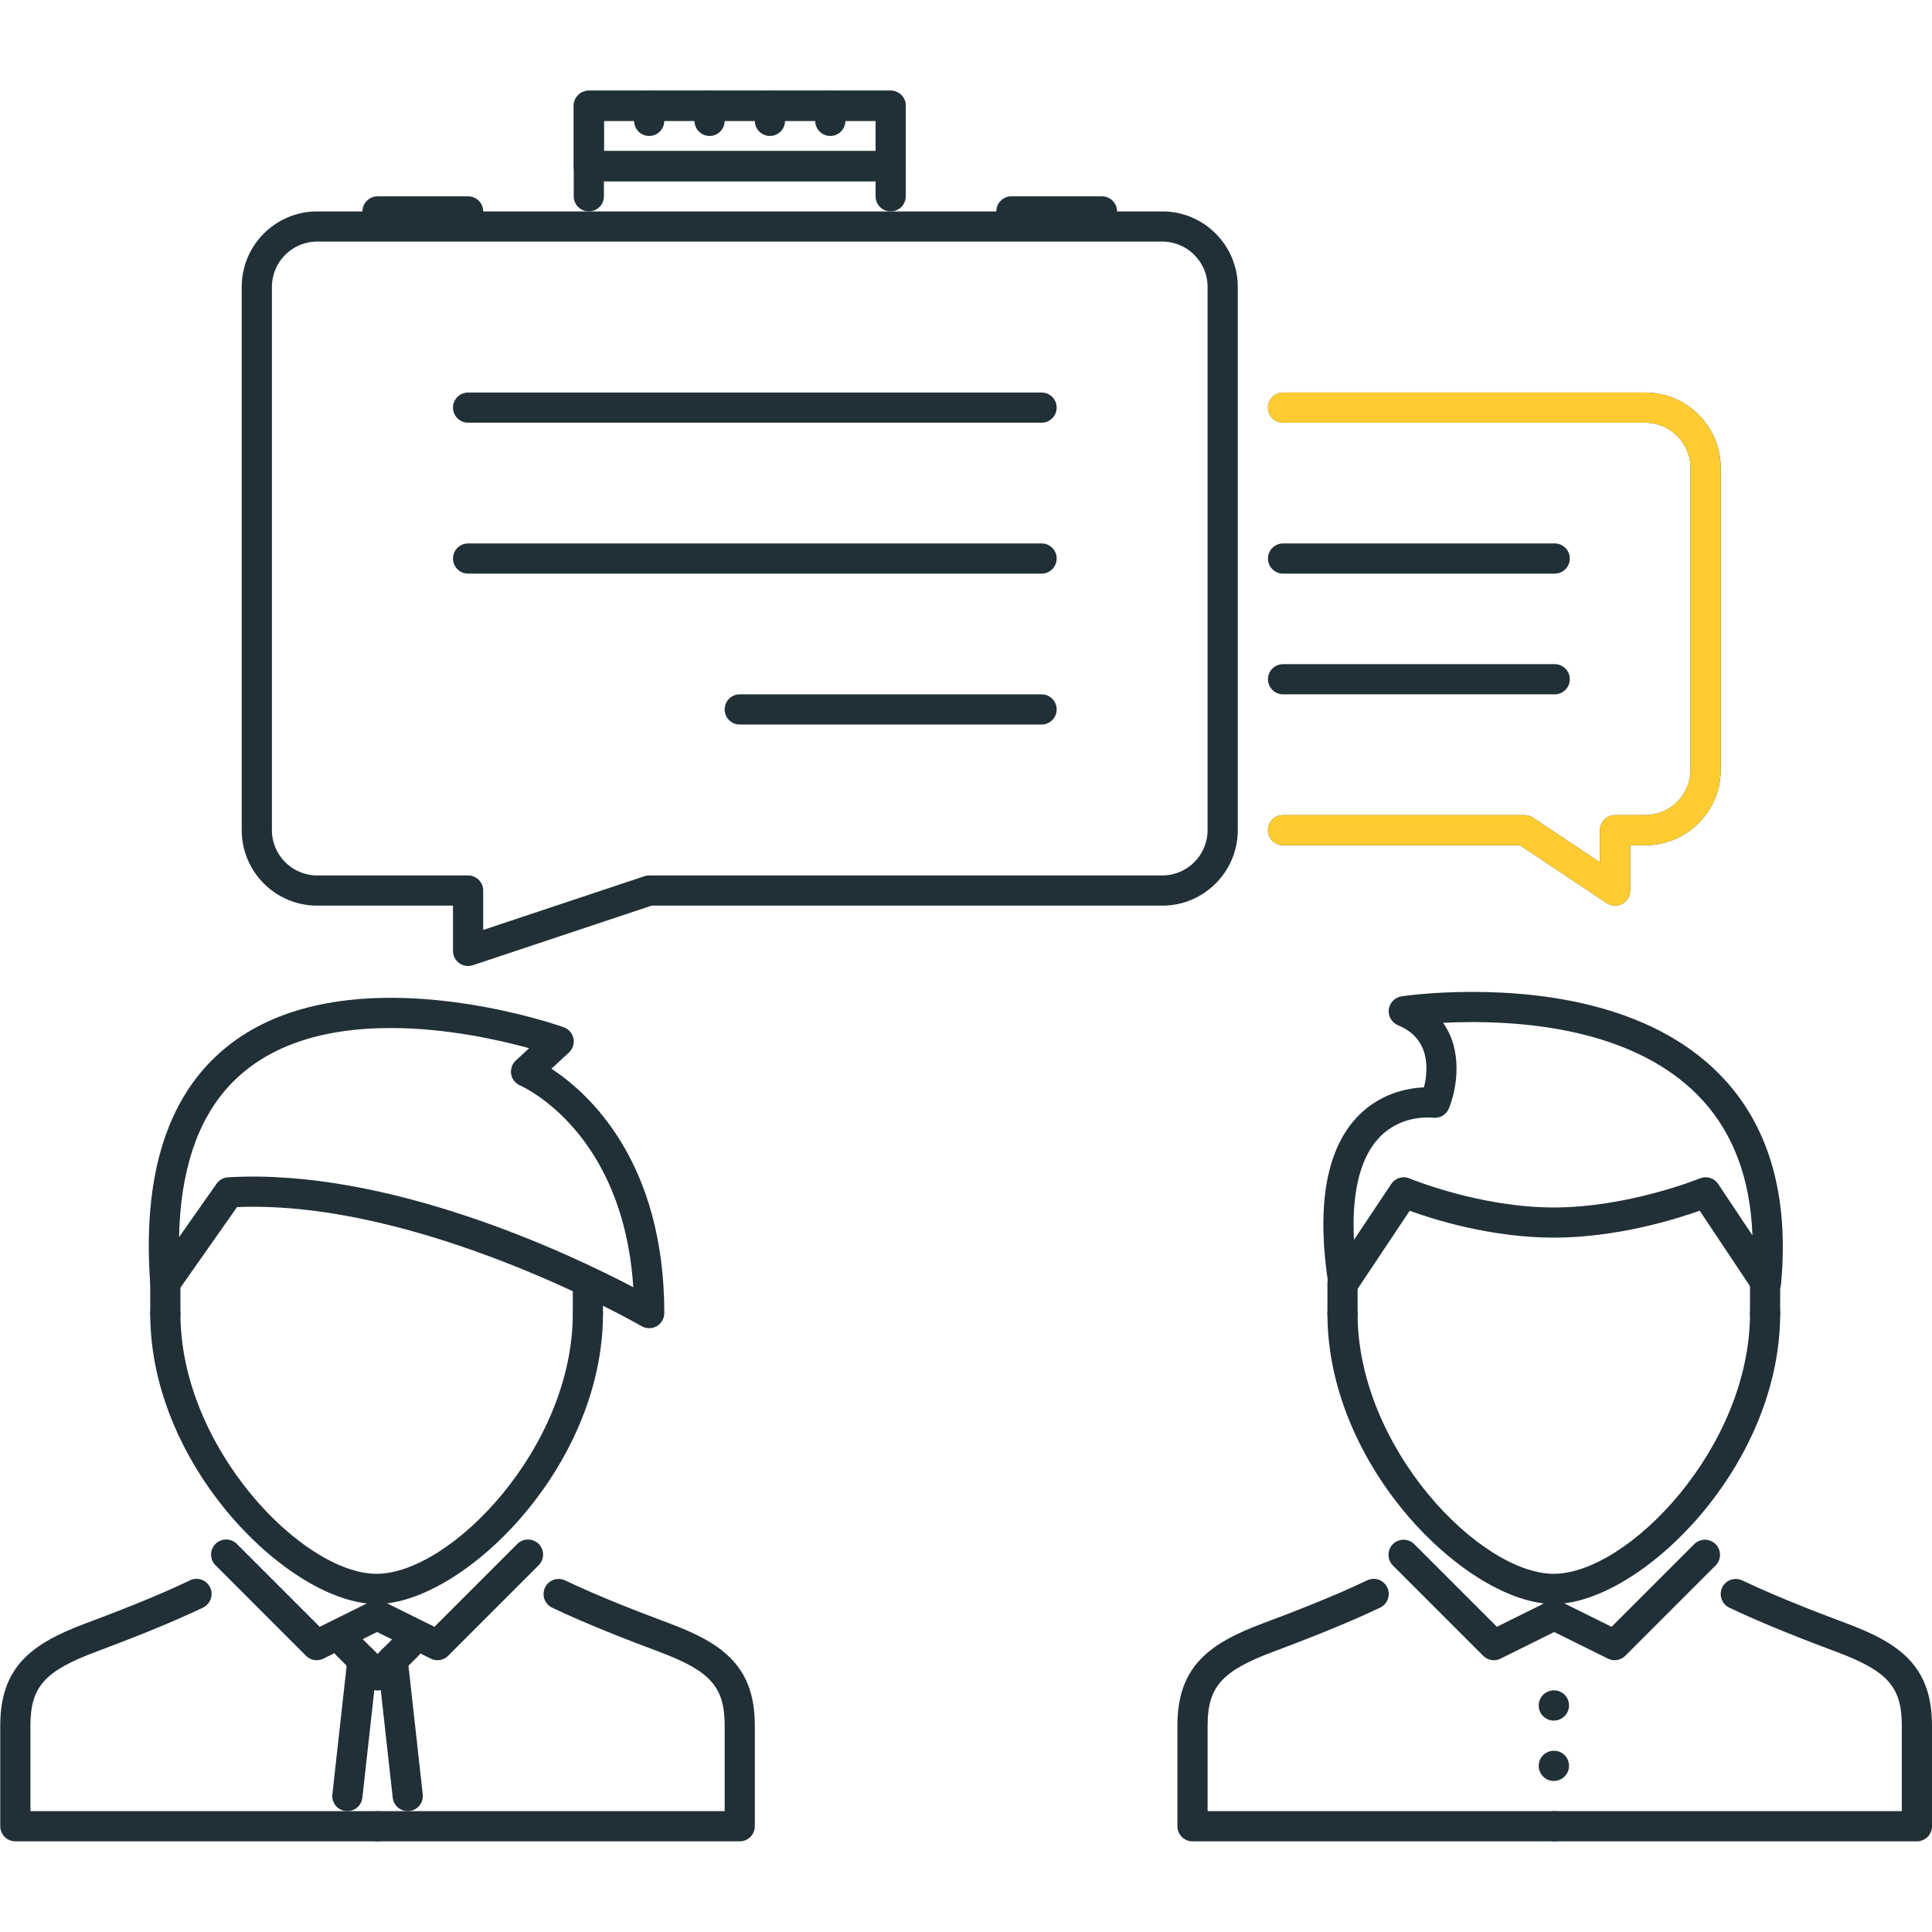 <svg width="70" height="70" viewBox="0 0 70 70" fill="none" xmlns="http://www.w3.org/2000/svg">
    <g clip-path="url(#clip0_822_1114)">
        <path d="M56.297 62.34C56.599 62.34 56.849 62.096 56.849 61.793C56.849 61.491 56.61 61.246 56.308 61.246H56.297C55.995 61.246 55.75 61.491 55.75 61.793C55.75 62.096 55.995 62.34 56.297 62.34ZM56.297 64.527C56.599 64.527 56.849 64.283 56.849 63.981C56.849 63.678 56.61 63.434 56.308 63.434H56.297C55.995 63.434 55.75 63.678 55.75 63.981C55.75 64.052 55.764 64.124 55.792 64.19C55.819 64.256 55.859 64.317 55.91 64.367C55.961 64.418 56.021 64.458 56.087 64.486C56.154 64.513 56.225 64.527 56.297 64.527ZM56.33 66.715H69.453C69.525 66.715 69.596 66.701 69.662 66.673C69.729 66.646 69.789 66.605 69.84 66.555C69.891 66.504 69.931 66.444 69.959 66.377C69.986 66.311 70 66.24 70 66.168V62.524C70 60.392 68.867 59.552 66.91 58.82C66.256 58.576 64.516 57.925 63.127 57.262C63.062 57.231 62.992 57.213 62.92 57.209C62.848 57.205 62.776 57.215 62.709 57.239C62.641 57.263 62.579 57.3 62.525 57.348C62.472 57.396 62.429 57.455 62.398 57.519C62.367 57.584 62.349 57.654 62.345 57.726C62.342 57.798 62.352 57.87 62.376 57.937C62.4 58.005 62.437 58.068 62.485 58.121C62.533 58.174 62.591 58.218 62.656 58.249C63.939 58.862 65.48 59.454 66.527 59.846C68.395 60.543 68.906 61.119 68.906 62.524V65.621H56.33C56.185 65.621 56.046 65.679 55.943 65.781C55.841 65.884 55.783 66.023 55.783 66.168C55.783 66.313 55.841 66.452 55.943 66.555C56.046 66.657 56.185 66.715 56.33 66.715Z" fill="#213036"/>
        <path d="M43.207 66.715H56.33C56.632 66.715 56.877 66.47 56.877 66.168C56.877 65.866 56.632 65.621 56.33 65.621H43.754V62.524C43.754 61.118 44.265 60.543 46.132 59.845C47.179 59.452 48.722 58.861 50.007 58.246C50.071 58.215 50.129 58.171 50.177 58.118C50.225 58.064 50.262 58.002 50.286 57.934C50.31 57.866 50.32 57.794 50.316 57.723C50.312 57.651 50.294 57.581 50.263 57.516C50.134 57.244 49.806 57.127 49.534 57.259C48.288 57.856 46.777 58.436 45.748 58.82C43.792 59.552 42.66 60.392 42.66 62.524V66.168C42.66 66.24 42.674 66.311 42.701 66.377C42.729 66.444 42.769 66.504 42.82 66.555C42.871 66.605 42.931 66.646 42.997 66.673C43.064 66.701 43.135 66.715 43.207 66.715ZM56.297 58.115C59.387 58.115 64.499 53.197 64.499 47.592C64.499 47.29 64.254 47.046 63.952 47.046C63.88 47.045 63.809 47.06 63.743 47.087C63.676 47.115 63.616 47.155 63.565 47.206C63.514 47.256 63.474 47.317 63.447 47.383C63.419 47.45 63.405 47.521 63.405 47.592C63.405 52.455 58.97 57.022 56.297 57.022C53.623 57.022 49.188 52.455 49.188 47.592C49.188 47.29 48.944 47.046 48.642 47.046C48.339 47.046 48.095 47.29 48.095 47.592C48.095 53.197 53.206 58.115 56.297 58.115ZM63.985 47.03C64.029 47.03 64.074 47.024 64.119 47.013C64.228 46.985 64.327 46.924 64.4 46.839C64.474 46.753 64.519 46.646 64.53 46.534C64.82 43.422 64.14 40.934 62.505 39.138C60.097 36.493 56.191 35.938 53.34 35.938C51.851 35.938 50.821 36.093 50.779 36.1C50.661 36.118 50.552 36.175 50.469 36.26C50.386 36.346 50.333 36.457 50.318 36.575C50.304 36.694 50.329 36.814 50.39 36.917C50.45 37.02 50.543 37.101 50.654 37.147C51.852 37.639 51.743 38.798 51.593 39.398C51.035 39.419 49.913 39.599 49.058 40.598C48.017 41.814 47.706 43.821 48.134 46.567C48.151 46.676 48.201 46.777 48.276 46.857C48.352 46.938 48.45 46.993 48.557 47.017C48.665 47.04 48.777 47.031 48.879 46.989C48.981 46.948 49.068 46.877 49.13 46.786L51.075 43.869C51.944 44.185 54.031 44.842 56.297 44.842C58.571 44.842 60.702 44.18 61.583 43.866L63.53 46.786C63.58 46.861 63.648 46.922 63.727 46.965C63.807 47.007 63.895 47.029 63.985 47.03ZM50.862 42.655C50.684 42.655 50.511 42.743 50.407 42.899L49.057 44.922C48.974 43.283 49.255 42.048 49.889 41.309C50.5 40.595 51.303 40.488 51.727 40.488C51.834 40.488 51.902 40.496 51.916 40.498C52.168 40.525 52.403 40.391 52.496 40.16C52.798 39.416 53.004 38.065 52.285 37.059C52.596 37.043 52.953 37.031 53.34 37.031C55.971 37.031 59.556 37.524 61.697 39.874C62.819 41.106 63.421 42.746 63.494 44.76L62.253 42.898C62.183 42.793 62.079 42.715 61.958 42.678C61.837 42.641 61.707 42.647 61.59 42.696C61.564 42.706 58.989 43.749 56.297 43.749C53.607 43.749 51.099 42.708 51.073 42.698C51.007 42.67 50.935 42.655 50.862 42.655Z" fill="#213036"/>
        <path d="M48.642 48.139C48.944 48.139 49.188 47.895 49.188 47.593V46.483C49.188 46.181 48.944 45.936 48.642 45.936C48.339 45.936 48.095 46.181 48.095 46.483V47.593C48.095 47.664 48.109 47.735 48.136 47.802C48.164 47.868 48.204 47.928 48.255 47.979C48.306 48.03 48.366 48.07 48.432 48.098C48.499 48.125 48.57 48.139 48.642 48.139ZM63.952 48.139C64.254 48.139 64.499 47.895 64.499 47.593V46.483C64.499 46.411 64.485 46.34 64.457 46.273C64.43 46.207 64.39 46.147 64.339 46.096C64.288 46.045 64.228 46.005 64.162 45.977C64.095 45.95 64.024 45.936 63.952 45.936C63.88 45.936 63.809 45.95 63.743 45.978C63.676 46.005 63.616 46.045 63.566 46.096C63.515 46.147 63.474 46.207 63.447 46.273C63.419 46.34 63.405 46.411 63.405 46.483V47.593C63.405 47.664 63.419 47.735 63.447 47.802C63.474 47.868 63.515 47.928 63.566 47.979C63.616 48.03 63.676 48.07 63.743 48.098C63.809 48.125 63.88 48.139 63.952 48.139ZM58.5 60.153C58.645 60.153 58.784 60.095 58.887 59.993L62.168 56.712C62.266 56.609 62.321 56.471 62.319 56.328C62.318 56.185 62.26 56.048 62.159 55.947C62.058 55.846 61.921 55.789 61.778 55.787C61.635 55.786 61.498 55.84 61.394 55.939L58.391 58.942L56.539 58.024C56.475 57.99 56.404 57.969 56.332 57.963C56.259 57.956 56.186 57.965 56.117 57.987C56.047 58.01 55.983 58.045 55.928 58.093C55.873 58.141 55.828 58.199 55.795 58.264C55.763 58.329 55.744 58.4 55.739 58.473C55.735 58.545 55.745 58.618 55.769 58.687C55.793 58.756 55.831 58.819 55.88 58.873C55.928 58.927 55.987 58.971 56.053 59.002L58.257 60.095C58.332 60.133 58.416 60.153 58.5 60.153Z" fill="#213036"/>
        <path d="M54.127 60.153C54.209 60.153 54.292 60.134 54.369 60.095L56.572 59.002C56.699 58.935 56.794 58.822 56.838 58.686C56.881 58.551 56.87 58.403 56.807 58.275C56.744 58.148 56.633 58.05 56.498 58.003C56.364 57.956 56.216 57.963 56.087 58.023L54.236 58.942L51.233 55.939C51.129 55.84 50.991 55.785 50.849 55.787C50.706 55.789 50.569 55.846 50.468 55.947C50.367 56.048 50.309 56.185 50.308 56.328C50.306 56.471 50.361 56.609 50.459 56.712L53.74 59.993C53.843 60.095 53.982 60.153 54.127 60.153ZM13.679 66.715H26.803C27.105 66.715 27.349 66.47 27.349 66.168V62.524C27.349 60.392 26.216 59.553 24.26 58.82C23.14 58.401 21.699 57.845 20.477 57.262C20.204 57.131 19.878 57.246 19.747 57.519C19.716 57.584 19.699 57.654 19.695 57.726C19.691 57.798 19.701 57.87 19.725 57.938C19.749 58.005 19.786 58.068 19.834 58.121C19.882 58.174 19.94 58.218 20.005 58.249C21.265 58.85 22.736 59.418 23.876 59.846C25.744 60.544 26.256 61.119 26.256 62.524V65.621H13.679C13.607 65.621 13.536 65.635 13.47 65.663C13.404 65.69 13.343 65.73 13.293 65.781C13.242 65.832 13.201 65.892 13.174 65.959C13.146 66.025 13.132 66.096 13.133 66.168C13.133 66.24 13.147 66.311 13.174 66.377C13.202 66.444 13.242 66.504 13.293 66.555C13.344 66.605 13.404 66.646 13.47 66.673C13.537 66.701 13.608 66.715 13.679 66.715Z" fill="#213036"/>
        <path d="M0.556 66.715H13.679C13.751 66.715 13.822 66.701 13.888 66.673C13.955 66.646 14.015 66.605 14.066 66.555C14.117 66.504 14.157 66.444 14.184 66.377C14.212 66.311 14.226 66.24 14.226 66.168C14.226 65.866 13.982 65.621 13.679 65.621H1.103V62.524C1.103 61.118 1.614 60.542 3.481 59.846C4.623 59.418 6.094 58.85 7.356 58.246C7.486 58.183 7.587 58.071 7.635 57.934C7.684 57.797 7.676 57.647 7.613 57.516C7.483 57.242 7.153 57.127 6.884 57.259C5.661 57.845 4.218 58.401 3.098 58.82C1.142 59.551 0.009 60.392 0.009 62.524V66.168C0.009 66.24 0.023 66.311 0.051 66.377C0.078 66.444 0.118 66.504 0.169 66.555C0.22 66.606 0.28 66.646 0.347 66.673C0.413 66.701 0.484 66.715 0.556 66.715ZM13.645 58.115C16.735 58.115 21.847 53.197 21.847 47.593C21.847 47.29 21.603 47.046 21.3 47.046C20.998 47.046 20.754 47.29 20.754 47.593C20.754 52.455 16.319 57.022 13.645 57.022C10.971 57.022 6.537 52.455 6.537 47.593C6.537 47.29 6.292 47.046 5.99 47.046C5.918 47.046 5.847 47.06 5.781 47.087C5.714 47.115 5.654 47.155 5.603 47.206C5.552 47.257 5.512 47.317 5.485 47.383C5.457 47.45 5.443 47.521 5.443 47.593C5.443 53.197 10.555 58.115 13.645 58.115Z" fill="#213036"/>
        <path d="M5.99 48.139C6.292 48.139 6.537 47.895 6.537 47.593V46.483C6.537 46.411 6.523 46.34 6.495 46.273C6.468 46.207 6.427 46.147 6.377 46.096C6.326 46.045 6.266 46.005 6.199 45.977C6.133 45.95 6.062 45.936 5.99 45.936C5.918 45.936 5.847 45.95 5.781 45.978C5.714 46.005 5.654 46.045 5.603 46.096C5.552 46.147 5.512 46.207 5.485 46.273C5.457 46.34 5.443 46.411 5.443 46.483V47.593C5.443 47.664 5.457 47.735 5.485 47.802C5.512 47.868 5.552 47.928 5.603 47.979C5.654 48.03 5.714 48.07 5.781 48.098C5.847 48.125 5.918 48.139 5.99 48.139ZM21.3 48.139C21.372 48.139 21.443 48.125 21.51 48.098C21.576 48.07 21.636 48.03 21.687 47.979C21.738 47.928 21.778 47.868 21.806 47.802C21.833 47.735 21.847 47.664 21.847 47.593V46.483C21.847 46.411 21.833 46.34 21.806 46.273C21.778 46.207 21.738 46.147 21.687 46.096C21.636 46.045 21.576 46.005 21.51 45.978C21.443 45.95 21.372 45.936 21.3 45.936C20.998 45.936 20.754 46.181 20.754 46.483V47.593C20.753 47.664 20.768 47.736 20.795 47.802C20.823 47.868 20.863 47.928 20.914 47.979C20.965 48.03 21.025 48.07 21.091 48.098C21.157 48.125 21.229 48.139 21.3 48.139ZM15.85 60.153C15.921 60.153 15.992 60.139 16.059 60.111C16.125 60.084 16.185 60.044 16.236 59.993L19.517 56.712C19.619 56.609 19.677 56.471 19.677 56.325C19.677 56.181 19.619 56.041 19.517 55.939C19.414 55.836 19.275 55.779 19.13 55.779C18.985 55.779 18.846 55.836 18.744 55.939L15.741 58.942L13.889 58.024C13.824 57.991 13.754 57.972 13.683 57.967C13.611 57.962 13.539 57.971 13.471 57.994C13.403 58.017 13.34 58.053 13.286 58.1C13.231 58.147 13.187 58.205 13.155 58.269C13.021 58.54 13.132 58.868 13.402 59.002L15.606 60.095C15.682 60.133 15.765 60.153 15.85 60.153Z" fill="#213036"/>
        <path d="M11.475 60.153C11.559 60.153 11.643 60.133 11.719 60.095L13.923 59.002C14.051 58.936 14.149 58.823 14.194 58.686C14.239 58.549 14.229 58.4 14.164 58.271C14.1 58.142 13.988 58.044 13.851 57.997C13.715 57.951 13.565 57.96 13.436 58.023L11.584 58.942L8.581 55.939C8.53 55.888 8.47 55.848 8.403 55.82C8.337 55.793 8.266 55.779 8.194 55.779C8.122 55.779 8.051 55.793 7.985 55.82C7.919 55.848 7.858 55.888 7.808 55.939C7.757 55.99 7.717 56.05 7.689 56.116C7.662 56.182 7.648 56.254 7.648 56.325C7.648 56.397 7.662 56.468 7.689 56.535C7.717 56.601 7.757 56.661 7.808 56.712L11.088 59.993C11.191 60.095 11.33 60.153 11.475 60.153ZM23.522 48.123C23.617 48.123 23.711 48.098 23.794 48.051C23.877 48.003 23.947 47.934 23.995 47.85C24.043 47.767 24.068 47.673 24.069 47.576C24.069 42.072 21.317 39.597 19.98 38.721L20.613 38.136C20.681 38.072 20.732 37.991 20.761 37.902C20.79 37.812 20.795 37.717 20.777 37.625C20.758 37.533 20.716 37.447 20.654 37.376C20.593 37.305 20.513 37.251 20.425 37.219C20.303 37.176 17.404 36.153 14.162 36.153C11.248 36.153 9.01 36.972 7.511 38.588C5.879 40.346 5.184 43.016 5.444 46.523C5.453 46.636 5.496 46.743 5.567 46.83C5.639 46.917 5.736 46.98 5.845 47.01C5.953 47.04 6.069 47.035 6.175 46.997C6.281 46.958 6.372 46.889 6.437 46.797L8.588 43.735C15.269 43.462 23.171 48.005 23.247 48.05C23.331 48.098 23.425 48.123 23.522 48.123ZM19.172 37.978L18.688 38.426C18.621 38.488 18.571 38.566 18.542 38.652C18.512 38.738 18.505 38.831 18.52 38.92C18.536 39.01 18.574 39.094 18.63 39.166C18.687 39.237 18.76 39.294 18.844 39.329C19.002 39.4 22.58 41.035 22.945 46.639C20.637 45.425 14.07 42.313 8.262 42.656C8.18 42.661 8.1 42.684 8.028 42.724C7.956 42.764 7.894 42.82 7.847 42.888L6.488 44.823C6.535 42.431 7.146 40.587 8.313 39.331C9.597 37.948 11.565 37.247 14.162 37.247C16.179 37.247 18.098 37.683 19.172 37.978ZM13.679 61.246C13.751 61.247 13.822 61.233 13.889 61.205C13.955 61.178 14.015 61.137 14.066 61.086L15.16 59.993C15.212 59.942 15.254 59.882 15.282 59.815C15.311 59.749 15.326 59.677 15.326 59.604C15.327 59.532 15.313 59.46 15.286 59.392C15.258 59.325 15.218 59.264 15.166 59.213C15.115 59.161 15.054 59.121 14.987 59.093C14.92 59.066 14.848 59.052 14.775 59.053C14.702 59.053 14.631 59.068 14.564 59.097C14.497 59.126 14.437 59.167 14.386 59.219L13.293 60.313C13.216 60.39 13.164 60.487 13.143 60.593C13.122 60.699 13.133 60.809 13.174 60.909C13.215 61.009 13.286 61.094 13.375 61.154C13.465 61.215 13.571 61.247 13.679 61.246Z" fill="#213036"/>
        <path d="M13.679 61.247C13.787 61.247 13.893 61.215 13.983 61.154C14.073 61.094 14.143 61.009 14.184 60.909C14.226 60.809 14.237 60.699 14.216 60.593C14.194 60.487 14.142 60.39 14.066 60.313L12.972 59.22C12.922 59.167 12.861 59.126 12.795 59.097C12.728 59.068 12.656 59.053 12.584 59.053C12.511 59.052 12.439 59.066 12.372 59.093C12.305 59.121 12.243 59.161 12.192 59.213C12.141 59.264 12.1 59.325 12.073 59.392C12.045 59.46 12.031 59.532 12.032 59.604C12.033 59.677 12.048 59.749 12.076 59.815C12.105 59.882 12.147 59.942 12.199 59.993L13.293 61.086C13.343 61.137 13.403 61.178 13.47 61.205C13.536 61.233 13.607 61.247 13.679 61.247Z" fill="#213036"/>
        <path d="M14.772 65.621C14.849 65.621 14.925 65.605 14.995 65.574C15.066 65.543 15.128 65.497 15.18 65.439C15.231 65.382 15.27 65.315 15.293 65.242C15.317 65.168 15.325 65.091 15.317 65.014L14.77 60.093C14.737 59.792 14.475 59.572 14.165 59.609C14.021 59.626 13.889 59.698 13.799 59.811C13.709 59.925 13.667 60.069 13.682 60.213L14.229 65.134C14.244 65.268 14.308 65.391 14.408 65.481C14.508 65.571 14.637 65.621 14.772 65.621Z" fill="#213036"/>
        <path d="M12.586 65.621C12.721 65.621 12.851 65.571 12.951 65.481C13.051 65.391 13.114 65.268 13.129 65.134L13.676 60.213C13.692 60.069 13.65 59.925 13.559 59.811C13.469 59.698 13.337 59.626 13.193 59.609C12.883 59.573 12.622 59.792 12.589 60.093L12.042 65.014C12.033 65.091 12.041 65.168 12.065 65.242C12.088 65.315 12.127 65.382 12.178 65.439C12.23 65.497 12.293 65.543 12.363 65.574C12.433 65.605 12.509 65.621 12.586 65.621ZM16.96 35C17.018 35 17.076 34.991 17.133 34.972L23.61 32.813H42.113C43.62 32.813 44.847 31.586 44.847 30.079V10.394C44.847 8.886 43.62 7.66 42.113 7.66H11.492C9.984 7.66 8.758 8.886 8.758 10.394V30.079C8.758 31.586 9.984 32.813 11.492 32.813H16.413V34.453C16.413 34.525 16.427 34.596 16.454 34.663C16.482 34.729 16.522 34.789 16.573 34.84C16.624 34.891 16.684 34.931 16.751 34.959C16.817 34.986 16.888 35 16.96 35ZM42.113 8.753C43.017 8.753 43.753 9.489 43.753 10.394V30.079C43.753 30.983 43.017 31.719 42.113 31.719H23.522C23.463 31.719 23.404 31.729 23.349 31.747L17.507 33.694V32.266C17.507 31.964 17.262 31.719 16.96 31.719H11.492C10.587 31.719 9.852 30.983 9.852 30.079V10.394C9.852 9.489 10.587 8.753 11.492 8.753H42.113Z" fill="#213036"/>
        <path d="M16.96 15.315H37.739C38.041 15.315 38.285 15.071 38.285 14.768C38.285 14.466 38.041 14.222 37.739 14.222H16.96C16.658 14.222 16.413 14.466 16.413 14.768C16.413 14.84 16.427 14.911 16.455 14.978C16.482 15.044 16.523 15.104 16.573 15.155C16.624 15.206 16.684 15.246 16.751 15.274C16.817 15.301 16.888 15.315 16.96 15.315ZM16.96 20.783H37.739C38.041 20.783 38.285 20.539 38.285 20.236C38.285 20.165 38.271 20.093 38.244 20.027C38.216 19.961 38.176 19.9 38.125 19.85C38.075 19.799 38.014 19.759 37.948 19.731C37.882 19.704 37.81 19.689 37.739 19.69H16.96C16.658 19.69 16.413 19.934 16.413 20.236C16.413 20.539 16.658 20.783 16.96 20.783ZM26.802 26.251H37.739C38.041 26.251 38.285 26.007 38.285 25.704C38.285 25.402 38.041 25.157 37.739 25.157H26.802C26.5 25.157 26.256 25.402 26.256 25.704C26.256 26.007 26.5 26.251 26.802 26.251ZM21.334 6.566H32.27C32.342 6.566 32.413 6.552 32.48 6.525C32.546 6.497 32.606 6.457 32.657 6.406C32.708 6.355 32.748 6.295 32.776 6.229C32.803 6.162 32.817 6.091 32.817 6.019V3.832C32.817 3.76 32.803 3.689 32.776 3.623C32.748 3.557 32.708 3.496 32.657 3.445C32.606 3.395 32.546 3.354 32.48 3.327C32.413 3.299 32.342 3.285 32.27 3.285H21.334C21.032 3.285 20.788 3.53 20.788 3.832V6.019C20.788 6.091 20.802 6.162 20.829 6.229C20.857 6.295 20.897 6.355 20.948 6.406C20.998 6.457 21.059 6.497 21.125 6.525C21.192 6.552 21.263 6.566 21.334 6.566ZM31.724 5.473H21.881V4.379H31.724V5.473Z" fill="#213036"/>
        <path d="M21.334 6.566H32.27C32.342 6.566 32.413 6.552 32.48 6.525C32.546 6.497 32.606 6.457 32.657 6.406C32.708 6.355 32.748 6.295 32.776 6.229C32.803 6.162 32.817 6.091 32.817 6.019V3.832C32.817 3.76 32.803 3.689 32.776 3.623C32.748 3.557 32.708 3.496 32.657 3.445C32.606 3.395 32.546 3.354 32.48 3.327C32.413 3.299 32.342 3.285 32.27 3.285H21.334C21.032 3.285 20.788 3.53 20.788 3.832V6.019C20.788 6.091 20.802 6.162 20.829 6.229C20.857 6.295 20.897 6.355 20.948 6.406C20.998 6.457 21.059 6.497 21.125 6.525C21.192 6.552 21.263 6.566 21.334 6.566ZM31.724 5.473H21.881V4.379H31.724V5.473Z" fill="#213036"/>
        <path d="M32.27 7.66C32.342 7.66 32.413 7.646 32.48 7.618C32.546 7.591 32.606 7.55 32.657 7.5C32.708 7.449 32.748 7.389 32.776 7.322C32.803 7.256 32.817 7.185 32.817 7.113V6.019C32.817 5.948 32.803 5.876 32.776 5.81C32.748 5.744 32.708 5.683 32.657 5.633C32.606 5.582 32.546 5.542 32.48 5.514C32.413 5.487 32.342 5.473 32.27 5.473C32.199 5.473 32.127 5.487 32.061 5.514C31.995 5.542 31.934 5.582 31.884 5.633C31.833 5.683 31.793 5.744 31.765 5.81C31.738 5.876 31.724 5.948 31.724 6.019V7.113C31.724 7.185 31.738 7.256 31.765 7.322C31.793 7.389 31.833 7.449 31.884 7.5C31.934 7.55 31.995 7.591 32.061 7.618C32.127 7.646 32.199 7.66 32.27 7.66ZM21.334 7.66C21.406 7.66 21.477 7.646 21.544 7.618C21.61 7.591 21.67 7.55 21.721 7.5C21.772 7.449 21.812 7.389 21.84 7.322C21.867 7.256 21.881 7.185 21.881 7.113V6.019C21.881 5.948 21.867 5.876 21.84 5.81C21.812 5.744 21.772 5.683 21.721 5.633C21.67 5.582 21.61 5.542 21.544 5.514C21.477 5.487 21.406 5.473 21.334 5.473C21.032 5.473 20.788 5.717 20.788 6.019V7.113C20.788 7.185 20.802 7.256 20.829 7.322C20.857 7.389 20.897 7.449 20.948 7.5C20.998 7.55 21.059 7.591 21.125 7.618C21.192 7.646 21.263 7.66 21.334 7.66ZM36.645 8.207H39.926C40.228 8.207 40.473 7.962 40.473 7.66C40.473 7.588 40.459 7.517 40.431 7.45C40.404 7.384 40.363 7.324 40.312 7.273C40.262 7.222 40.201 7.182 40.135 7.154C40.069 7.127 39.998 7.113 39.926 7.113H36.645C36.343 7.113 36.098 7.358 36.098 7.66C36.098 7.962 36.343 8.207 36.645 8.207ZM13.679 8.207H16.96C17.032 8.207 17.103 8.193 17.169 8.165C17.236 8.138 17.296 8.097 17.347 8.046C17.398 7.996 17.438 7.935 17.465 7.869C17.493 7.803 17.507 7.732 17.507 7.66C17.507 7.588 17.493 7.517 17.465 7.45C17.438 7.384 17.397 7.324 17.347 7.273C17.296 7.222 17.236 7.182 17.169 7.155C17.103 7.127 17.032 7.113 16.96 7.113H13.679C13.607 7.113 13.536 7.127 13.47 7.155C13.403 7.182 13.343 7.222 13.293 7.273C13.242 7.324 13.201 7.384 13.174 7.45C13.146 7.517 13.132 7.588 13.132 7.66C13.132 7.962 13.377 8.207 13.679 8.207ZM30.083 4.926C30.155 4.926 30.226 4.912 30.293 4.884C30.359 4.857 30.419 4.816 30.47 4.766C30.521 4.715 30.561 4.655 30.588 4.588C30.616 4.522 30.63 4.451 30.63 4.379V3.832C30.63 3.53 30.386 3.285 30.083 3.285C29.781 3.285 29.537 3.53 29.537 3.832V4.379C29.536 4.451 29.55 4.522 29.578 4.588C29.605 4.655 29.646 4.715 29.697 4.766C29.747 4.816 29.808 4.857 29.874 4.884C29.94 4.912 30.011 4.926 30.083 4.926ZM27.896 4.926C28.198 4.926 28.443 4.681 28.443 4.379V3.832C28.443 3.76 28.429 3.689 28.401 3.623C28.374 3.556 28.334 3.496 28.283 3.445C28.232 3.395 28.172 3.354 28.105 3.327C28.039 3.299 27.968 3.285 27.896 3.285C27.824 3.285 27.753 3.299 27.687 3.327C27.62 3.354 27.56 3.395 27.509 3.445C27.459 3.496 27.418 3.557 27.391 3.623C27.363 3.689 27.349 3.76 27.349 3.832V4.379C27.349 4.451 27.363 4.522 27.391 4.588C27.418 4.655 27.459 4.715 27.509 4.766C27.56 4.816 27.62 4.857 27.687 4.884C27.753 4.912 27.824 4.926 27.896 4.926ZM25.709 4.926C26.011 4.926 26.256 4.681 26.256 4.379V3.832C26.256 3.76 26.241 3.689 26.214 3.623C26.187 3.556 26.146 3.496 26.096 3.445C26.045 3.395 25.984 3.354 25.918 3.327C25.852 3.299 25.781 3.285 25.709 3.285C25.637 3.285 25.566 3.299 25.5 3.327C25.433 3.354 25.373 3.395 25.322 3.445C25.271 3.496 25.231 3.557 25.204 3.623C25.176 3.689 25.162 3.76 25.162 3.832V4.379C25.162 4.451 25.176 4.522 25.204 4.588C25.231 4.655 25.271 4.715 25.322 4.766C25.373 4.816 25.433 4.857 25.5 4.884C25.566 4.912 25.637 4.926 25.709 4.926ZM23.522 4.926C23.593 4.926 23.665 4.912 23.731 4.884C23.797 4.857 23.858 4.816 23.908 4.766C23.959 4.715 23.999 4.655 24.027 4.588C24.054 4.522 24.068 4.451 24.068 4.379V3.832C24.068 3.76 24.054 3.689 24.027 3.623C23.999 3.557 23.959 3.496 23.908 3.445C23.858 3.395 23.797 3.354 23.731 3.327C23.665 3.299 23.593 3.285 23.522 3.285C23.219 3.285 22.975 3.53 22.975 3.832V4.379C22.975 4.451 22.989 4.522 23.016 4.588C23.044 4.655 23.084 4.715 23.135 4.766C23.186 4.817 23.246 4.857 23.312 4.884C23.379 4.912 23.45 4.926 23.522 4.926ZM58.517 32.813C58.607 32.813 58.695 32.791 58.774 32.748C58.862 32.702 58.935 32.632 58.986 32.547C59.037 32.462 59.064 32.365 59.064 32.266V30.626H59.611C61.117 30.626 62.345 29.399 62.345 27.892V16.956C62.345 15.448 61.117 14.222 59.611 14.222H46.487C46.416 14.222 46.344 14.236 46.278 14.263C46.212 14.291 46.151 14.331 46.101 14.382C46.05 14.432 46.01 14.493 45.982 14.559C45.955 14.626 45.941 14.697 45.941 14.768C45.941 14.84 45.955 14.911 45.982 14.978C46.01 15.044 46.05 15.104 46.101 15.155C46.151 15.206 46.212 15.246 46.278 15.274C46.344 15.301 46.416 15.315 46.487 15.315H59.611C60.515 15.315 61.251 16.051 61.251 16.956V27.892C61.251 28.796 60.515 29.532 59.611 29.532H58.517C58.215 29.532 57.97 29.777 57.97 30.079V31.244L55.539 29.624C55.45 29.564 55.344 29.532 55.236 29.532H46.487C46.415 29.532 46.344 29.546 46.278 29.573C46.212 29.601 46.151 29.641 46.1 29.692C46.05 29.743 46.01 29.803 45.982 29.869C45.955 29.936 45.941 30.007 45.941 30.079C45.941 30.151 45.955 30.222 45.982 30.288C46.01 30.354 46.05 30.415 46.101 30.465C46.151 30.516 46.212 30.556 46.278 30.584C46.344 30.611 46.416 30.625 46.487 30.625H55.071L58.214 32.721C58.303 32.781 58.409 32.813 58.517 32.813Z" fill="#213036"/>
        <path d="M58.517 32.813C58.607 32.813 58.695 32.791 58.774 32.748C58.862 32.702 58.935 32.632 58.986 32.547C59.037 32.462 59.064 32.365 59.064 32.266V30.626H59.611C61.117 30.626 62.345 29.399 62.345 27.892V16.956C62.345 15.448 61.117 14.222 59.611 14.222H46.487C46.416 14.222 46.344 14.236 46.278 14.263C46.212 14.291 46.151 14.331 46.101 14.382C46.05 14.432 46.01 14.493 45.982 14.559C45.955 14.626 45.941 14.697 45.941 14.768C45.941 14.84 45.955 14.911 45.982 14.978C46.01 15.044 46.05 15.104 46.101 15.155C46.151 15.206 46.212 15.246 46.278 15.274C46.344 15.301 46.416 15.315 46.487 15.315H59.611C60.515 15.315 61.251 16.051 61.251 16.956V27.892C61.251 28.796 60.515 29.532 59.611 29.532H58.517C58.215 29.532 57.97 29.777 57.97 30.079V31.244L55.539 29.624C55.45 29.564 55.344 29.532 55.236 29.532H46.487C46.415 29.532 46.344 29.546 46.278 29.573C46.212 29.601 46.151 29.641 46.1 29.692C46.05 29.743 46.01 29.803 45.982 29.869C45.955 29.936 45.941 30.007 45.941 30.079C45.941 30.151 45.955 30.222 45.982 30.288C46.01 30.354 46.05 30.415 46.101 30.465C46.151 30.516 46.212 30.556 46.278 30.584C46.344 30.611 46.416 30.625 46.487 30.625H55.071L58.214 32.721C58.303 32.781 58.409 32.813 58.517 32.813Z" fill="#FECC30"/>
        <path d="M46.487 20.783H56.33C56.632 20.783 56.877 20.539 56.877 20.236C56.877 20.165 56.863 20.093 56.835 20.027C56.808 19.961 56.767 19.9 56.717 19.85C56.666 19.799 56.605 19.759 56.539 19.731C56.473 19.704 56.402 19.689 56.33 19.69H46.487C46.416 19.689 46.344 19.704 46.278 19.731C46.212 19.759 46.151 19.799 46.101 19.85C46.05 19.9 46.01 19.961 45.982 20.027C45.955 20.093 45.941 20.165 45.941 20.236C45.941 20.539 46.185 20.783 46.487 20.783Z" fill="#213036"/>
        <path d="M46.487 25.157H56.33C56.632 25.157 56.877 24.913 56.877 24.611C56.877 24.308 56.632 24.064 56.33 24.064H46.487C46.185 24.064 45.941 24.308 45.941 24.611C45.941 24.913 46.185 25.157 46.487 25.157Z" fill="#213036"/>
    </g>
    <defs>
        <clipPath id="clip0_822_1114">
            <rect width="70" height="70" fill="white" transform="matrix(-1 0 0 1 70 0)"/>
        </clipPath>
    </defs>
</svg>
